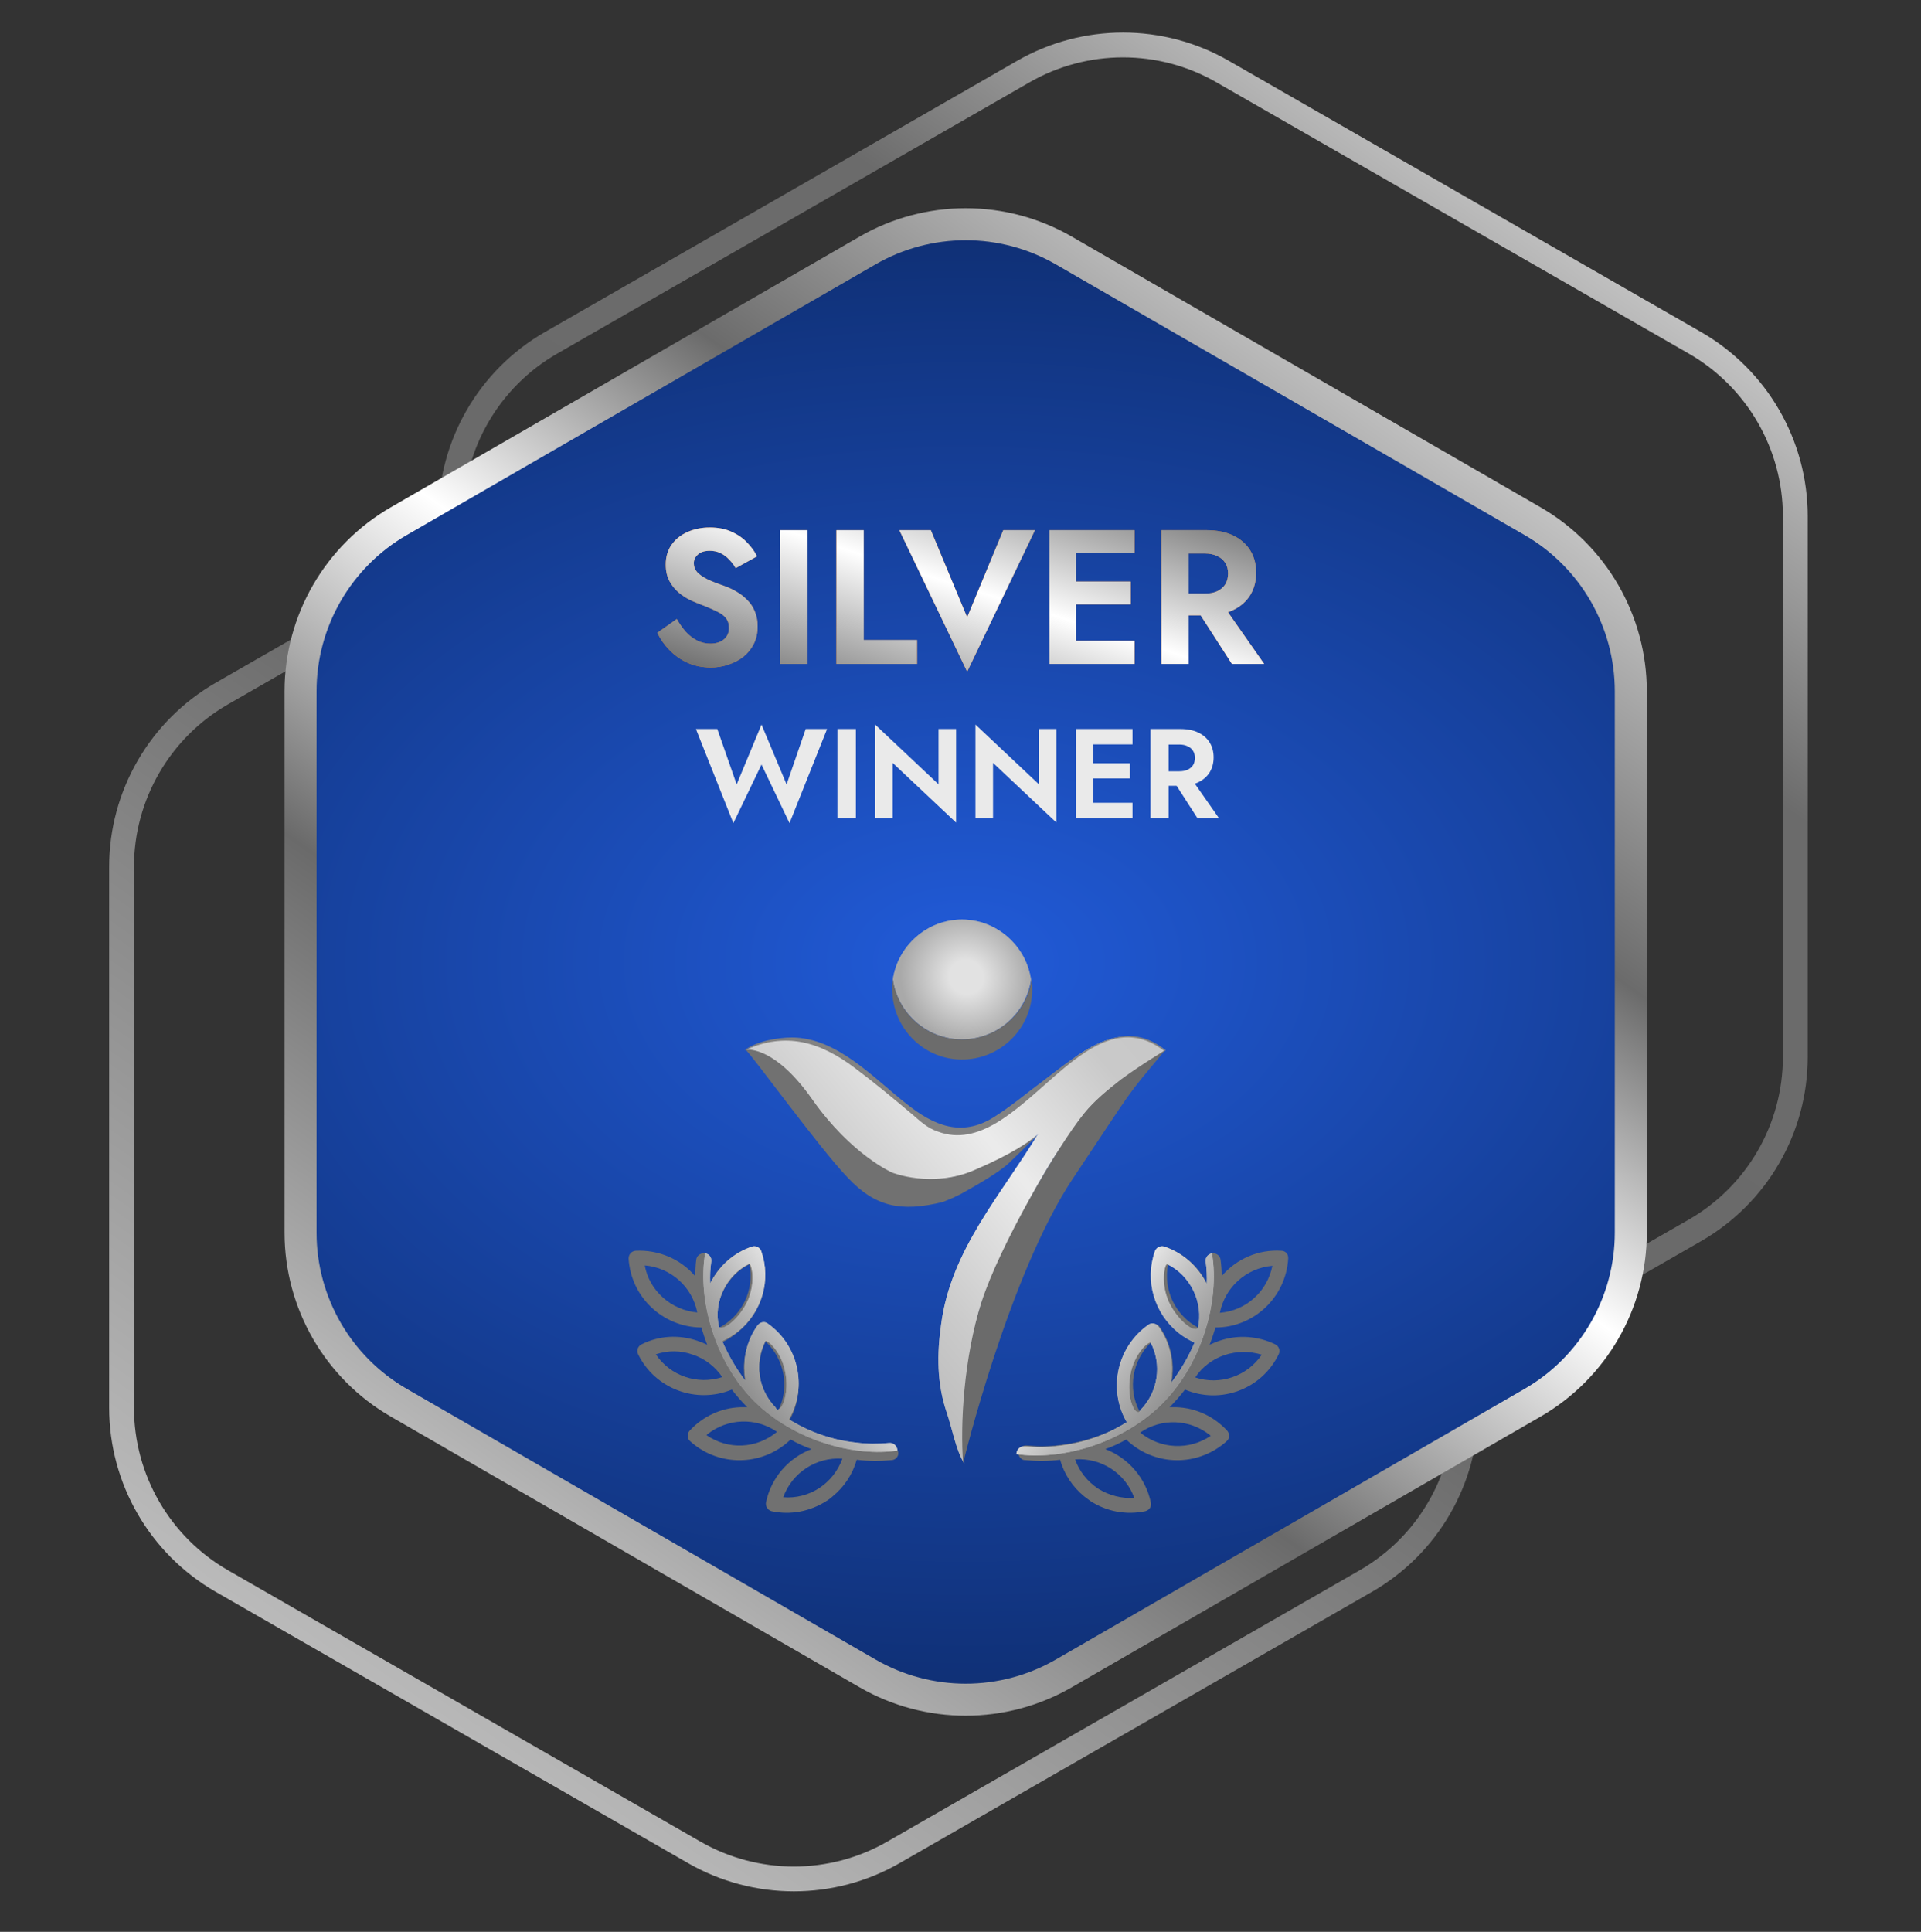 <svg width="181" height="182" viewBox="0 0 181 182" fill="none" xmlns="http://www.w3.org/2000/svg">
<rect x="0" y="0" width="181" height="182" fill="#333333" stroke="none"/>
<g clip-path="url(#clip0_1111_8509)">
<path d="M84.186 39.778L128.685 65.335C134.537 68.696 138.145 74.93 138.145 81.678V132.613C138.145 139.361 134.537 145.594 128.685 148.955L84.186 174.513C78.374 177.851 71.226 177.851 65.414 174.513L20.916 148.955C15.064 145.594 11.456 139.361 11.456 132.613V81.678C11.456 74.93 15.064 68.696 20.916 65.335L65.414 39.778C71.226 36.44 78.374 36.44 84.186 39.778Z" stroke="url(#paint0_linear_1111_8509)" stroke-width="2.338"/>
<path d="M115.199 6.739L159.698 32.297C165.549 35.657 169.158 41.891 169.158 48.639V99.574C169.158 106.322 165.549 112.555 159.698 115.916L115.199 141.474C109.387 144.812 102.239 144.812 96.427 141.474L51.928 115.916C46.077 112.555 42.468 106.322 42.468 99.574V48.639C42.468 41.891 46.077 35.657 51.928 32.297L96.427 6.739C102.239 3.401 109.387 3.401 115.199 6.739Z" stroke="url(#paint1_linear_1111_8509)" stroke-width="2.338"/>
<path d="M100.243 23.604L144.406 49.101C150.132 52.407 153.66 58.516 153.66 65.128V116.123C153.66 122.735 150.132 128.845 144.406 132.15L100.243 157.648C94.517 160.954 87.463 160.954 81.737 157.648L37.574 132.15C31.848 128.845 28.32 122.735 28.32 116.123V65.128C28.32 58.516 31.848 52.407 37.574 49.101L81.737 23.604C87.463 20.298 94.517 20.298 100.243 23.604Z" fill="white"/>
<path d="M100.243 23.604L144.406 49.101C150.132 52.407 153.66 58.516 153.66 65.128V116.123C153.66 122.735 150.132 128.845 144.406 132.15L100.243 157.648C94.517 160.954 87.463 160.954 81.737 157.648L37.574 132.15C31.848 128.845 28.32 122.735 28.32 116.123V65.128C28.32 58.516 31.848 52.407 37.574 49.101L81.737 23.604C87.463 20.298 94.517 20.298 100.243 23.604Z" fill="url(#paint2_radial_1111_8509)"/>
<path d="M100.243 23.604L144.406 49.101C150.132 52.407 153.66 58.516 153.66 65.128V116.123C153.66 122.735 150.132 128.845 144.406 132.15L100.243 157.648C94.517 160.954 87.463 160.954 81.737 157.648L37.574 132.15C31.848 128.845 28.32 122.735 28.32 116.123V65.128C28.32 58.516 31.848 52.407 37.574 49.101L81.737 23.604C87.463 20.298 94.517 20.298 100.243 23.604Z" stroke="url(#paint3_linear_1111_8509)" stroke-width="3.017"/>
<path d="M90.636 97.918C93.977 97.918 96.683 95.442 97.144 92.274C96.683 89.107 93.919 86.63 90.636 86.63C87.353 86.63 84.589 89.107 84.128 92.274C84.589 95.442 87.353 97.918 90.636 97.918Z" fill="#B7B7B7"/>
<path d="M90.636 97.918C93.977 97.918 96.683 95.442 97.144 92.274C96.683 89.107 93.919 86.63 90.636 86.63C87.353 86.63 84.589 89.107 84.128 92.274C84.589 95.442 87.353 97.918 90.636 97.918Z" fill="url(#paint4_radial_1111_8509)" fill-opacity="0.6"/>
<path d="M90.636 97.917C87.295 97.917 84.589 95.441 84.128 92.273C84.07 92.561 84.07 92.906 84.07 93.195C84.07 96.823 87.007 99.818 90.636 99.818C94.264 99.818 97.259 96.88 97.259 93.195C97.259 92.849 97.259 92.561 97.201 92.273C96.741 95.441 93.976 97.917 90.636 97.917Z" fill="#6C6C6C"/>
<path d="M92.479 122.742C94.437 117.962 96.625 113.354 99.275 109.092C101.982 104.715 109.699 98.841 109.814 98.956C105.552 95.673 101.406 99.359 98.468 101.951C95.589 104.427 92.651 107.307 89.023 106.386C86.144 105.637 83.725 102.815 81.191 100.914C77.159 97.804 74.452 96.998 70.305 98.898C70.363 98.898 70.305 98.898 70.305 98.898C72.033 98.898 74.164 100.626 75.143 102.066C77.159 104.946 78.138 106.961 83.149 110.244C85.049 111.454 86.892 111.281 88.793 111.051C91.557 110.763 95.992 109.035 97.835 106.789C94.322 112.606 89.599 117.731 88.678 124.758C88.275 127.58 88.275 130.344 89.196 133.051C89.714 134.549 90.06 136.622 90.866 137.889C90.751 132.706 90.981 127.522 92.479 122.742Z" fill="#BFBFBF"/>
<path d="M92.479 122.742C94.437 117.962 96.625 113.354 99.275 109.092C101.982 104.715 109.699 98.841 109.814 98.956C105.552 95.673 101.406 99.359 98.468 101.951C95.589 104.427 92.651 107.307 89.023 106.386C86.144 105.637 83.725 102.815 81.191 100.914C77.159 97.804 74.452 96.998 70.305 98.898C70.363 98.898 70.305 98.898 70.305 98.898C72.033 98.898 74.164 100.626 75.143 102.066C77.159 104.946 78.138 106.961 83.149 110.244C85.049 111.454 86.892 111.281 88.793 111.051C91.557 110.763 95.992 109.035 97.835 106.789C94.322 112.606 89.599 117.731 88.678 124.758C88.275 127.58 88.275 130.344 89.196 133.051C89.714 134.549 90.06 136.622 90.866 137.889C90.751 132.706 90.981 127.522 92.479 122.742Z" fill="url(#paint5_linear_1111_8509)" fill-opacity="0.7"/>
<path d="M109.814 98.953C105.84 95.613 101.694 99.241 98.353 101.775C96.798 102.927 95.243 104.252 93.573 105.289C90.578 107.132 87.987 106.037 85.453 104.022C82.343 101.603 78.887 97.744 74.625 97.744C73.243 97.744 71.285 98.09 70.133 98.953C74.049 97.168 77.274 98.147 80.557 100.624C82.4 102.006 84.128 103.446 85.913 104.943C86.72 105.634 87.353 106.268 88.39 106.613C96.05 109.435 102.039 93.136 109.699 99.011C109.699 99.069 109.872 98.953 109.814 98.953ZM108.95 98.608C108.95 98.55 108.95 98.55 108.95 98.608C108.95 98.55 108.95 98.55 108.95 98.608Z" fill="#828282"/>
<path d="M91.788 110.243C87.814 111.97 84.07 110.473 84.07 110.473C84.07 110.473 80.212 108.803 76.526 103.562C73.128 98.724 70.594 98.839 70.248 98.897C70.709 99.185 77.159 108.112 79.866 110.934C82.458 113.698 84.877 114.217 88.851 113.238C89.427 113.007 90.002 112.777 90.636 112.431C92.594 111.337 93.919 110.531 94.898 109.724C95.819 108.86 96.626 108.054 97.144 107.536C97.259 107.421 97.317 107.305 97.432 107.19C97.432 107.19 97.374 107.248 97.317 107.363C97.49 107.19 97.605 107.075 97.662 106.96C97.029 107.536 95.301 108.745 91.788 110.243Z" fill="#717171"/>
<path d="M105.668 101.661C104.401 102.64 103.076 103.734 102.154 104.886C99.62 107.996 94.149 117.441 92.479 122.682C90.808 127.923 90.463 134.258 90.751 137.829C90.751 137.829 95.07 120.033 101.118 110.991C107.165 101.949 105.783 103.734 109.814 98.896C109.814 98.954 107.799 100.106 105.668 101.661Z" fill="#6B6B6B"/>
<path d="M69.51 125.515C71.794 123.681 72.694 120.636 71.725 117.867C71.586 117.521 71.206 117.314 70.825 117.452C69.095 118.04 67.71 119.286 66.88 120.947C66.845 120.255 66.88 119.563 66.984 118.836C67.018 118.456 66.741 118.11 66.361 118.075C65.98 118.04 65.634 118.317 65.599 118.698C65.53 119.217 65.53 119.701 65.496 120.221C64.111 118.594 62.035 117.729 59.889 117.833C59.508 117.867 59.232 118.179 59.232 118.559C59.439 122.193 62.45 125.031 66.084 125.065C66.257 125.619 66.43 126.173 66.638 126.692C66.361 126.554 66.015 126.415 65.703 126.312C63.973 125.723 62.069 125.827 60.443 126.658C60.097 126.83 59.958 127.246 60.131 127.592C61.723 130.845 65.599 132.298 68.956 130.914C69.406 131.503 69.891 132.056 70.41 132.575C70.168 132.575 69.96 132.575 69.752 132.575C67.918 132.644 66.222 133.441 64.977 134.79C64.734 135.067 64.734 135.517 65.011 135.76C67.503 138.043 71.31 138.182 73.974 136.071C74.147 135.932 74.32 135.794 74.493 135.621C75.116 135.967 75.774 136.278 76.466 136.521C74.286 137.351 72.659 139.22 72.175 141.539C72.106 141.919 72.348 142.266 72.694 142.369C74.493 142.75 76.328 142.403 77.885 141.4C78.093 141.262 78.266 141.158 78.439 140.985C79.546 140.085 80.342 138.874 80.723 137.524C81.83 137.662 82.903 137.662 84.01 137.559C84.149 137.559 84.287 137.489 84.391 137.421C84.564 137.282 84.668 137.074 84.633 136.832C84.599 136.451 84.253 136.14 83.872 136.174C82.799 136.278 81.761 136.278 80.723 136.14C78.439 135.897 76.258 135.136 74.32 133.925C76.12 130.845 75.22 126.865 72.313 124.824C72.002 124.581 71.586 124.685 71.344 124.997C70.271 126.485 69.891 128.353 70.202 130.153C70.202 130.222 70.202 130.256 70.237 130.326C69.337 129.149 68.576 127.869 67.987 126.485C68.576 126.208 69.06 125.896 69.51 125.515ZM68.056 129.738C65.703 130.499 63.177 129.634 61.793 127.592C62.935 127.211 64.146 127.211 65.288 127.627C66.43 128.007 67.399 128.768 68.056 129.738ZM66.568 135.206L66.638 135.136C68.541 133.614 71.206 133.51 73.213 134.894C71.31 136.486 68.61 136.624 66.568 135.206ZM77.193 140.189C76.189 140.847 74.978 141.158 73.801 141.054C74.632 138.736 76.916 137.248 79.373 137.421C78.958 138.562 78.196 139.531 77.193 140.189ZM72.14 126.381C73.94 128.077 74.424 130.741 73.317 132.921C71.483 131.26 71.033 128.595 72.14 126.381ZM68.16 121.605C68.68 120.532 69.545 119.632 70.618 119.113C71.102 121.536 69.925 123.958 67.745 125.1C67.468 123.889 67.607 122.678 68.16 121.605ZM62.485 122.262C61.585 121.466 60.962 120.394 60.754 119.217C63.212 119.425 65.219 121.224 65.703 123.647C64.527 123.543 63.385 123.059 62.485 122.262Z" fill="#717171"/>
<path d="M83.798 135.941C82.735 136.044 81.706 136.044 80.677 135.907C78.413 135.666 76.252 134.912 74.331 133.711C76.115 130.658 75.223 126.713 72.341 124.689C72.033 124.449 71.621 124.552 71.381 124.861C70.317 126.336 69.94 128.188 70.249 129.972C70.249 130.041 70.249 130.075 70.283 130.143C69.391 128.977 68.637 127.708 68.053 126.336C68.568 126.096 69.048 125.822 69.528 125.444C71.792 123.626 72.684 120.607 71.724 117.863C71.587 117.52 71.209 117.314 70.832 117.452C69.117 118.035 67.745 119.27 66.921 120.916C66.887 120.23 66.921 119.544 67.024 118.824C67.059 118.446 66.819 118.138 66.441 118.069C65.687 122.46 67.402 128.668 71.484 132.408C75.188 135.803 80.54 137.244 84.553 136.661C84.553 136.627 84.553 136.627 84.553 136.592C84.519 136.215 84.176 135.907 83.798 135.941ZM67.745 124.998C67.745 124.998 67.71 124.998 67.745 124.998C67.47 123.832 67.642 122.597 68.156 121.534C68.671 120.47 69.528 119.578 70.592 119.064C70.592 119.064 70.592 119.064 70.592 119.098C70.626 119.098 70.626 119.064 70.626 119.064C70.832 119.201 71.209 120.779 70.455 122.528C69.666 124.243 68.122 125.444 67.745 124.998ZM73.199 132.785C73.199 132.785 73.13 132.716 73.062 132.579C71.449 130.933 71.038 128.394 72.135 126.302L72.17 126.336C72.41 126.302 73.645 127.4 73.988 129.251C74.365 131.07 73.782 132.922 73.199 132.785Z" fill="#C2C2C2"/>
<path d="M83.798 135.941C82.735 136.044 81.706 136.044 80.677 135.907C78.413 135.666 76.252 134.912 74.331 133.711C76.115 130.658 75.223 126.713 72.341 124.689C72.033 124.449 71.621 124.552 71.381 124.861C70.317 126.336 69.94 128.188 70.249 129.972C70.249 130.041 70.249 130.075 70.283 130.143C69.391 128.977 68.637 127.708 68.053 126.336C68.568 126.096 69.048 125.822 69.528 125.444C71.792 123.626 72.684 120.607 71.724 117.863C71.587 117.52 71.209 117.314 70.832 117.452C69.117 118.035 67.745 119.27 66.921 120.916C66.887 120.23 66.921 119.544 67.024 118.824C67.059 118.446 66.819 118.138 66.441 118.069C65.687 122.46 67.402 128.668 71.484 132.408C75.188 135.803 80.54 137.244 84.553 136.661C84.553 136.627 84.553 136.627 84.553 136.592C84.519 136.215 84.176 135.907 83.798 135.941ZM67.745 124.998C67.745 124.998 67.71 124.998 67.745 124.998C67.47 123.832 67.642 122.597 68.156 121.534C68.671 120.47 69.528 119.578 70.592 119.064C70.592 119.064 70.592 119.064 70.592 119.098C70.626 119.098 70.626 119.064 70.626 119.064C70.832 119.201 71.209 120.779 70.455 122.528C69.666 124.243 68.122 125.444 67.745 124.998ZM73.199 132.785C73.199 132.785 73.13 132.716 73.062 132.579C71.449 130.933 71.038 128.394 72.135 126.302L72.17 126.336C72.41 126.302 73.645 127.4 73.988 129.251C74.365 131.07 73.782 132.922 73.199 132.785Z" fill="url(#paint6_linear_1111_8509)" fill-opacity="0.7"/>
<path d="M112.623 126.484C112.035 127.869 111.308 129.149 110.373 130.326C110.408 130.257 110.408 130.222 110.408 130.153C110.72 128.354 110.304 126.484 109.266 124.996C109.023 124.685 108.609 124.615 108.297 124.824C105.39 126.9 104.49 130.845 106.29 133.925C104.352 135.137 102.137 135.863 99.887 136.14C98.849 136.278 97.776 136.278 96.738 136.175C96.357 136.14 96.011 136.417 95.977 136.832C95.942 137.075 96.046 137.282 96.219 137.42C96.323 137.524 96.461 137.559 96.6 137.559C97.707 137.663 98.78 137.663 99.887 137.524C100.268 138.874 101.064 140.085 102.171 140.985C102.344 141.123 102.552 141.262 102.725 141.4C104.248 142.404 106.117 142.75 107.916 142.369C108.297 142.266 108.539 141.919 108.435 141.539C107.951 139.254 106.324 137.352 104.144 136.521C104.836 136.278 105.494 135.967 106.117 135.621C106.29 135.794 106.463 135.932 106.636 136.071C109.3 138.182 113.073 138.043 115.599 135.759C115.876 135.517 115.876 135.067 115.634 134.79C114.388 133.441 112.692 132.645 110.858 132.575C110.65 132.575 110.443 132.575 110.2 132.575C110.72 132.056 111.204 131.503 111.654 130.914C115.011 132.333 118.887 130.88 120.479 127.592C120.652 127.246 120.513 126.83 120.167 126.657C118.541 125.862 116.637 125.723 114.907 126.312C114.595 126.416 114.284 126.553 113.973 126.692C114.18 126.173 114.353 125.619 114.527 125.065C118.16 125.065 121.171 122.193 121.379 118.559C121.413 118.179 121.136 117.833 120.721 117.833C118.575 117.694 116.499 118.594 115.115 120.221C115.115 119.736 115.08 119.217 115.011 118.698C114.976 118.317 114.63 118.04 114.25 118.075C113.869 118.11 113.592 118.456 113.626 118.836C113.696 119.528 113.73 120.221 113.73 120.947C112.934 119.321 111.515 118.075 109.785 117.452C109.439 117.314 109.023 117.521 108.885 117.867C107.916 120.636 108.816 123.681 111.1 125.515C111.585 125.931 112.069 126.242 112.623 126.484ZM115.391 127.661C116.533 127.28 117.744 127.28 118.887 127.627C117.503 129.669 114.941 130.533 112.623 129.772C113.246 128.803 114.25 128.042 115.391 127.661ZM107.432 134.963C109.439 133.579 112.104 133.683 114.007 135.206L114.077 135.274C112.035 136.659 109.335 136.521 107.432 134.963ZM101.306 137.489C103.763 137.316 106.047 138.804 106.878 141.123C105.701 141.193 104.49 140.881 103.487 140.258C102.448 139.566 101.687 138.597 101.306 137.489ZM107.363 132.956C106.22 130.776 106.705 128.111 108.505 126.416C109.647 128.63 109.162 131.295 107.363 132.956ZM112.934 125.1C110.754 123.958 109.577 121.536 110.062 119.113C111.135 119.667 112 120.532 112.519 121.605C113.038 122.713 113.176 123.924 112.934 125.1ZM114.941 123.681C115.426 121.259 117.433 119.459 119.89 119.252C119.648 120.428 119.06 121.501 118.16 122.297C117.295 123.093 116.153 123.577 114.941 123.681Z" fill="#717171"/>
<path d="M96.541 136.257C97.623 136.362 98.67 136.362 99.716 136.222C102.019 135.978 104.217 135.21 106.17 133.989C104.356 130.884 105.263 126.872 108.194 124.814C108.508 124.569 108.927 124.674 109.171 124.988C110.252 126.488 110.636 128.372 110.322 130.186C110.322 130.256 110.322 130.291 110.287 130.36C111.194 129.174 111.962 127.884 112.555 126.488C112.031 126.244 111.543 125.965 111.055 125.581C108.752 123.732 107.845 120.662 108.822 117.871C108.961 117.522 109.345 117.313 109.729 117.452C111.473 118.045 112.869 119.301 113.706 120.976C113.741 120.278 113.706 119.58 113.601 118.848C113.567 118.464 113.811 118.15 114.194 118.08C114.962 122.546 113.218 128.86 109.066 132.663C105.298 136.117 99.856 137.583 95.774 136.989C95.774 136.955 95.774 136.955 95.774 136.919C95.809 136.536 96.158 136.222 96.541 136.257ZM112.869 125.127C112.869 125.127 112.904 125.127 112.869 125.127C113.148 123.941 112.973 122.686 112.45 121.604C111.927 120.522 111.055 119.615 109.973 119.092C109.973 119.092 109.973 119.092 109.973 119.127C109.938 119.127 109.938 119.092 109.938 119.092C109.729 119.232 109.345 120.836 110.113 122.615C110.915 124.36 112.485 125.581 112.869 125.127ZM107.322 133.047C107.322 133.047 107.391 132.977 107.461 132.838C109.101 131.163 109.52 128.581 108.403 126.453L108.368 126.488C108.124 126.453 106.868 127.57 106.519 129.453C106.135 131.303 106.729 133.186 107.322 133.047Z" fill="#D1D1D1"/>
<path d="M96.541 136.257C97.623 136.362 98.67 136.362 99.716 136.222C102.019 135.978 104.217 135.21 106.17 133.989C104.356 130.884 105.263 126.872 108.194 124.814C108.508 124.569 108.927 124.674 109.171 124.988C110.252 126.488 110.636 128.372 110.322 130.186C110.322 130.256 110.322 130.291 110.287 130.36C111.194 129.174 111.962 127.884 112.555 126.488C112.031 126.244 111.543 125.965 111.055 125.581C108.752 123.732 107.845 120.662 108.822 117.871C108.961 117.522 109.345 117.313 109.729 117.452C111.473 118.045 112.869 119.301 113.706 120.976C113.741 120.278 113.706 119.58 113.601 118.848C113.567 118.464 113.811 118.15 114.194 118.08C114.962 122.546 113.218 128.86 109.066 132.663C105.298 136.117 99.856 137.583 95.774 136.989C95.774 136.955 95.774 136.955 95.774 136.919C95.809 136.536 96.158 136.222 96.541 136.257ZM112.869 125.127C112.869 125.127 112.904 125.127 112.869 125.127C113.148 123.941 112.973 122.686 112.45 121.604C111.927 120.522 111.055 119.615 109.973 119.092C109.973 119.092 109.973 119.092 109.973 119.127C109.938 119.127 109.938 119.092 109.938 119.092C109.729 119.232 109.345 120.836 110.113 122.615C110.915 124.36 112.485 125.581 112.869 125.127ZM107.322 133.047C107.322 133.047 107.391 132.977 107.461 132.838C109.101 131.163 109.52 128.581 108.403 126.453L108.368 126.488C108.124 126.453 106.868 127.57 106.519 129.453C106.135 131.303 106.729 133.186 107.322 133.047Z" fill="url(#paint7_linear_1111_8509)" fill-opacity="0.7"/>
<path d="M74.116 73.9L71.752 68.26L69.412 73.9L67.588 68.68H65.572L69.1 77.548L71.752 72.028L74.392 77.548L77.932 68.68H75.916L74.116 73.9ZM78.904 68.68V77.08H80.644V68.68H78.904ZM88.431 68.68V73.888L82.455 68.26V77.08H84.111V71.872L90.087 77.5V68.68H88.431ZM97.888 68.68V73.888L91.912 68.26V77.08H93.568V71.872L99.544 77.5V68.68H97.888ZM102.473 77.08H106.709V75.628H102.473V77.08ZM102.473 70.132H106.709V68.68H102.473V70.132ZM102.473 73.336H106.469V71.908H102.473V73.336ZM101.369 68.68V77.08H103.025V68.68H101.369ZM110.308 73.168L112.828 77.08H114.856L112.12 73.168H110.308ZM108.4 68.68V77.08H110.116V68.68H108.4ZM109.444 70.144H111.112C111.416 70.144 111.676 70.196 111.892 70.3C112.116 70.396 112.288 70.54 112.408 70.732C112.528 70.916 112.588 71.14 112.588 71.404C112.588 71.668 112.528 71.896 112.408 72.088C112.288 72.272 112.116 72.416 111.892 72.52C111.676 72.616 111.416 72.664 111.112 72.664H109.444V74.032H111.22C111.884 74.032 112.448 73.92 112.912 73.696C113.376 73.472 113.732 73.16 113.98 72.76C114.228 72.352 114.352 71.884 114.352 71.356C114.352 70.82 114.228 70.352 113.98 69.952C113.732 69.552 113.376 69.24 112.912 69.016C112.448 68.792 111.884 68.68 111.22 68.68H109.444V70.144Z" fill="#EAEAEA"/>
<path d="M63.773 58.317L61.937 59.613C62.213 60.201 62.597 60.747 63.089 61.251C63.581 61.755 64.157 62.157 64.817 62.457C65.489 62.745 66.209 62.889 66.977 62.889C67.553 62.889 68.099 62.799 68.615 62.619C69.143 62.451 69.617 62.205 70.037 61.881C70.457 61.545 70.787 61.137 71.027 60.657C71.267 60.177 71.387 59.631 71.387 59.019C71.387 58.479 71.297 58.005 71.117 57.597C70.949 57.177 70.709 56.817 70.397 56.517C70.097 56.205 69.755 55.941 69.371 55.725C68.999 55.509 68.609 55.329 68.201 55.185C67.565 54.969 67.037 54.759 66.617 54.555C66.197 54.339 65.885 54.117 65.681 53.889C65.477 53.649 65.375 53.373 65.375 53.061C65.375 52.749 65.501 52.479 65.753 52.251C66.005 52.011 66.383 51.891 66.887 51.891C67.271 51.891 67.613 51.969 67.913 52.125C68.213 52.269 68.477 52.467 68.705 52.719C68.945 52.959 69.149 53.229 69.317 53.529L71.333 52.413C71.117 51.969 70.811 51.543 70.415 51.135C70.031 50.715 69.545 50.373 68.957 50.109C68.381 49.833 67.691 49.695 66.887 49.695C66.107 49.695 65.399 49.839 64.763 50.127C64.139 50.403 63.641 50.805 63.269 51.333C62.909 51.849 62.729 52.467 62.729 53.187C62.729 53.787 62.843 54.303 63.071 54.735C63.299 55.155 63.587 55.515 63.935 55.815C64.283 56.103 64.649 56.343 65.033 56.535C65.429 56.715 65.777 56.859 66.077 56.967C66.641 57.183 67.115 57.387 67.499 57.579C67.895 57.759 68.189 57.969 68.381 58.209C68.585 58.449 68.687 58.767 68.687 59.163C68.687 59.619 68.525 59.979 68.201 60.243C67.877 60.507 67.457 60.639 66.941 60.639C66.497 60.639 66.083 60.543 65.699 60.351C65.315 60.159 64.961 59.889 64.637 59.541C64.325 59.193 64.037 58.785 63.773 58.317ZM73.485 49.947V62.547H76.095V49.947H73.485ZM78.811 49.947V62.547H86.407V60.297H81.385V49.947H78.811ZM91.129 58.155L87.709 49.947H84.739L91.129 63.285L97.519 49.947H94.531L91.129 58.155ZM100.542 62.547H106.896V60.369H100.542V62.547ZM100.542 52.125H106.896V49.947H100.542V52.125ZM100.542 56.931H106.536V54.789H100.542V56.931ZM98.886 49.947V62.547H101.37V49.947H98.886ZM112.294 56.679L116.074 62.547H119.116L115.012 56.679H112.294ZM109.432 49.947V62.547H112.006V49.947H109.432ZM110.998 52.143H113.5C113.956 52.143 114.346 52.221 114.67 52.377C115.006 52.521 115.264 52.737 115.444 53.025C115.624 53.301 115.714 53.637 115.714 54.033C115.714 54.429 115.624 54.771 115.444 55.059C115.264 55.335 115.006 55.551 114.67 55.707C114.346 55.851 113.956 55.923 113.5 55.923H110.998V57.975H113.662C114.658 57.975 115.504 57.807 116.2 57.471C116.896 57.135 117.43 56.667 117.802 56.067C118.174 55.455 118.36 54.753 118.36 53.961C118.36 53.157 118.174 52.455 117.802 51.855C117.43 51.255 116.896 50.787 116.2 50.451C115.504 50.115 114.658 49.947 113.662 49.947H110.998V52.143Z" fill="#D2741F"/>
<path d="M63.773 58.317L61.937 59.613C62.213 60.201 62.597 60.747 63.089 61.251C63.581 61.755 64.157 62.157 64.817 62.457C65.489 62.745 66.209 62.889 66.977 62.889C67.553 62.889 68.099 62.799 68.615 62.619C69.143 62.451 69.617 62.205 70.037 61.881C70.457 61.545 70.787 61.137 71.027 60.657C71.267 60.177 71.387 59.631 71.387 59.019C71.387 58.479 71.297 58.005 71.117 57.597C70.949 57.177 70.709 56.817 70.397 56.517C70.097 56.205 69.755 55.941 69.371 55.725C68.999 55.509 68.609 55.329 68.201 55.185C67.565 54.969 67.037 54.759 66.617 54.555C66.197 54.339 65.885 54.117 65.681 53.889C65.477 53.649 65.375 53.373 65.375 53.061C65.375 52.749 65.501 52.479 65.753 52.251C66.005 52.011 66.383 51.891 66.887 51.891C67.271 51.891 67.613 51.969 67.913 52.125C68.213 52.269 68.477 52.467 68.705 52.719C68.945 52.959 69.149 53.229 69.317 53.529L71.333 52.413C71.117 51.969 70.811 51.543 70.415 51.135C70.031 50.715 69.545 50.373 68.957 50.109C68.381 49.833 67.691 49.695 66.887 49.695C66.107 49.695 65.399 49.839 64.763 50.127C64.139 50.403 63.641 50.805 63.269 51.333C62.909 51.849 62.729 52.467 62.729 53.187C62.729 53.787 62.843 54.303 63.071 54.735C63.299 55.155 63.587 55.515 63.935 55.815C64.283 56.103 64.649 56.343 65.033 56.535C65.429 56.715 65.777 56.859 66.077 56.967C66.641 57.183 67.115 57.387 67.499 57.579C67.895 57.759 68.189 57.969 68.381 58.209C68.585 58.449 68.687 58.767 68.687 59.163C68.687 59.619 68.525 59.979 68.201 60.243C67.877 60.507 67.457 60.639 66.941 60.639C66.497 60.639 66.083 60.543 65.699 60.351C65.315 60.159 64.961 59.889 64.637 59.541C64.325 59.193 64.037 58.785 63.773 58.317ZM73.485 49.947V62.547H76.095V49.947H73.485ZM78.811 49.947V62.547H86.407V60.297H81.385V49.947H78.811ZM91.129 58.155L87.709 49.947H84.739L91.129 63.285L97.519 49.947H94.531L91.129 58.155ZM100.542 62.547H106.896V60.369H100.542V62.547ZM100.542 52.125H106.896V49.947H100.542V52.125ZM100.542 56.931H106.536V54.789H100.542V56.931ZM98.886 49.947V62.547H101.37V49.947H98.886ZM112.294 56.679L116.074 62.547H119.116L115.012 56.679H112.294ZM109.432 49.947V62.547H112.006V49.947H109.432ZM110.998 52.143H113.5C113.956 52.143 114.346 52.221 114.67 52.377C115.006 52.521 115.264 52.737 115.444 53.025C115.624 53.301 115.714 53.637 115.714 54.033C115.714 54.429 115.624 54.771 115.444 55.059C115.264 55.335 115.006 55.551 114.67 55.707C114.346 55.851 113.956 55.923 113.5 55.923H110.998V57.975H113.662C114.658 57.975 115.504 57.807 116.2 57.471C116.896 57.135 117.43 56.667 117.802 56.067C118.174 55.455 118.36 54.753 118.36 53.961C118.36 53.157 118.174 52.455 117.802 51.855C117.43 51.255 116.896 50.787 116.2 50.451C115.504 50.115 114.658 49.947 113.662 49.947H110.998V52.143Z" fill="url(#paint8_linear_1111_8509)"/>
</g>
<defs>
<linearGradient id="paint0_linear_1111_8509" x1="122.908" y1="42.81" x2="36.603" y2="165.921" gradientUnits="userSpaceOnUse">
<stop stop-color="#6B6B6B"/>
<stop offset="0.438" stop-color="#6A6A6A"/>
<stop offset="1" stop-color="#BEBEBE"/>
</linearGradient>
<linearGradient id="paint1_linear_1111_8509" x1="153.92" y1="9.771" x2="67.615" y2="132.882" gradientUnits="userSpaceOnUse">
<stop stop-color="#E7E7E7"/>
<stop offset="0.307" stop-color="#6B6B6B"/>
<stop offset="0.714" stop-color="#6A6A6A"/>
</linearGradient>
<radialGradient id="paint2_radial_1111_8509" cx="0" cy="0" r="1" gradientUnits="userSpaceOnUse" gradientTransform="translate(90.99 90.626) rotate(90) scale(114.316 169.471)">
<stop stop-color="#215BD9"/>
<stop offset="1" stop-color="#041435"/>
</radialGradient>
<linearGradient id="paint3_linear_1111_8509" x1="138.847" y1="26.291" x2="52.39" y2="148.978" gradientUnits="userSpaceOnUse">
<stop stop-color="#E7E7E7"/>
<stop offset="0.307" stop-color="#6B6B6B"/>
<stop offset="0.49" stop-color="white"/>
<stop offset="0.714" stop-color="#6A6A6A"/>
<stop offset="1" stop-color="#BEBEBE"/>
</linearGradient>
<radialGradient id="paint4_radial_1111_8509" cx="0" cy="0" r="1" gradientUnits="userSpaceOnUse" gradientTransform="translate(91.043 92.046) rotate(129.096) scale(6.02 6.257)">
<stop offset="0.26" stop-color="white"/>
<stop offset="1" stop-color="#A0A0A0"/>
</radialGradient>
<linearGradient id="paint5_linear_1111_8509" x1="116.071" y1="94.477" x2="76.534" y2="127.549" gradientUnits="userSpaceOnUse">
<stop stop-color="#C9C9C9"/>
<stop offset="0.25" stop-color="#CECECE"/>
<stop offset="0.5" stop-color="white"/>
<stop offset="0.75" stop-color="#D1D1D1"/>
<stop offset="1" stop-color="#AEAEAE"/>
</linearGradient>
<linearGradient id="paint6_linear_1111_8509" x1="87.449" y1="115.875" x2="68.552" y2="131.061" gradientUnits="userSpaceOnUse">
<stop stop-color="#6D6D6D"/>
<stop offset="0.25" stop-color="#FAFAFA"/>
<stop offset="0.5" stop-color="white"/>
<stop offset="0.75" stop-color="#ACACAC"/>
<stop offset="1" stop-color="#6D6D6D"/>
</linearGradient>
<linearGradient id="paint7_linear_1111_8509" x1="92.829" y1="115.849" x2="112.048" y2="131.294" gradientUnits="userSpaceOnUse">
<stop stop-color="#6D6D6D"/>
<stop offset="0.25" stop-color="#FAFAFA"/>
<stop offset="0.5" stop-color="white"/>
<stop offset="0.75" stop-color="#ACACAC"/>
<stop offset="1" stop-color="#6D6D6D"/>
</linearGradient>
<linearGradient id="paint8_linear_1111_8509" x1="109.035" y1="45.261" x2="99.783" y2="74.549" gradientUnits="userSpaceOnUse">
<stop stop-color="#6B6B6B"/>
<stop offset="0.49" stop-color="white"/>
<stop offset="1" stop-color="#6A6A6A"/>
</linearGradient>
<clipPath id="clip0_1111_8509">
<rect width="180" height="181.251" fill="white" transform="translate(0.307)"/>
</clipPath>
</defs>
</svg>
